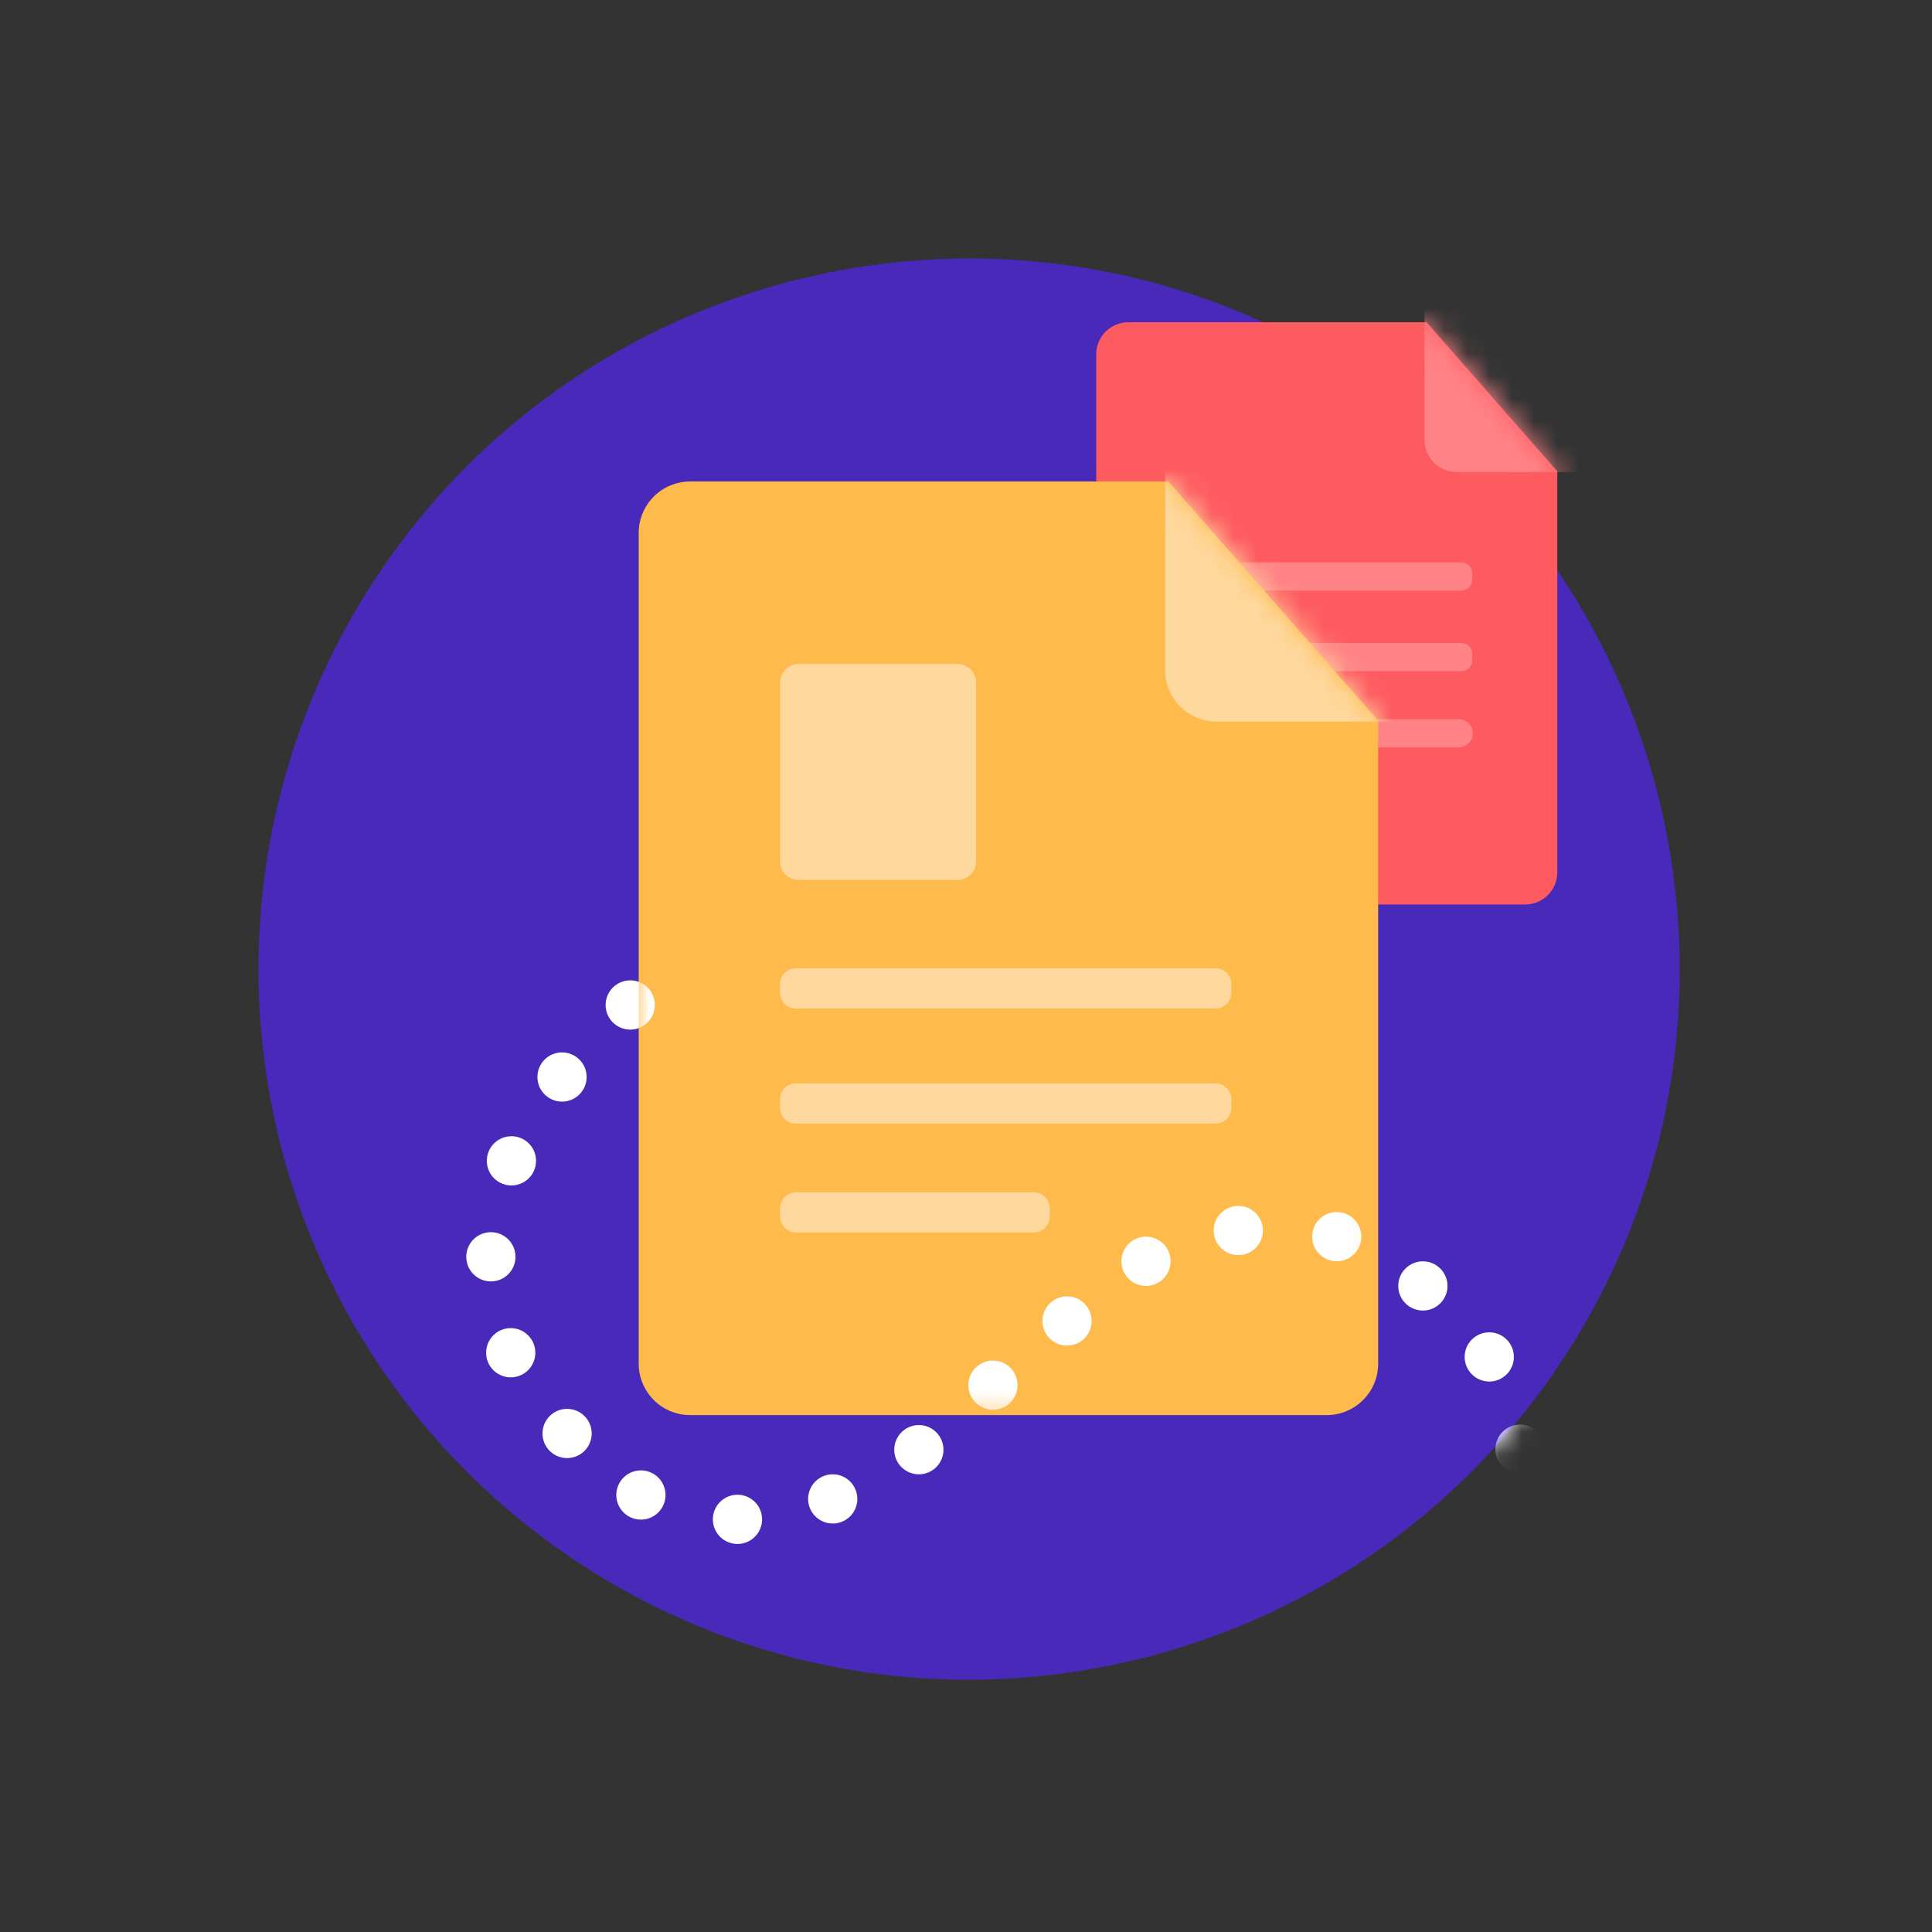 <svg xmlns="http://www.w3.org/2000/svg" xmlns:xlink="http://www.w3.org/1999/xlink" width="86" height="86" viewBox="0 0 86 86">
    <rect x="0" y="0" width="86" height="86" fill="#333333" stroke="none"/>
    <defs>
        <path id="prefix__a" d="M4.957 15.344C14.104.462 33.583-4.187 48.467 4.959 63.348 14.105 68 33.583 58.853 48.465 49.708 63.348 30.229 68 15.345 58.855 8.196 54.463 3.085 47.41 1.137 39.25c-1.948-8.16-.574-16.76 3.82-23.907z"/>
        <path id="prefix__c" d="M1.43.101h13.275l5.82 6.637v17.849c0 .38-.15.744-.418 1.012-.268.27-.632.42-1.012.42H1.43c-.79 0-1.43-.642-1.43-1.432V1.53C0 .741.64.101 1.43.101z"/>
        <path id="prefix__e" d="M2.295.011H23.58l9.337 10.643v28.624c0 1.266-1.027 2.292-2.293 2.292H2.295c-.608 0-1.192-.24-1.622-.67C.243 40.47 0 39.885 0 39.277V2.303C0 1.695.242 1.112.673.682 1.103.252 1.687.01 2.295.01z"/>
    </defs>
    <g fill="none" fill-rule="evenodd">
        <g transform="translate(11.23 11.23) translate(.001 .002)">
            <mask id="prefix__b" fill="#fff">
                <use xlink:href="#prefix__a"/>
            </mask>
            <use fill="#4829B9" xlink:href="#prefix__a"/>
            <path fill="#FFF" d="M16.822 34.599c-.605 0-1.095-.49-1.095-1.096 0-.605.49-1.095 1.095-1.095s1.096.49 1.096 1.095-.49 1.096-1.096 1.096zm-3.035 3.206c-.605 0-1.096-.49-1.096-1.096 0-.605.49-1.095 1.096-1.095.605 0 1.095.49 1.095 1.095s-.49 1.096-1.095 1.096zm-2.253 3.731c-.605 0-1.095-.49-1.095-1.096 0-.605.49-1.095 1.095-1.095s1.096.49 1.096 1.095-.49 1.096-1.096 1.096zm-.914 4.272c-.605 0-1.096-.49-1.096-1.095s.49-1.096 1.096-1.096c.605 0 1.095.49 1.095 1.096 0 .605-.49 1.095-1.095 1.095zm.883 4.27c-.605 0-1.095-.49-1.095-1.095s.49-1.096 1.095-1.096 1.096.49 1.096 1.096c0 .605-.49 1.095-1.096 1.095zm2.51 3.594c-.606 0-1.096-.49-1.096-1.095s.49-1.096 1.095-1.096 1.096.49 1.096 1.096c0 .605-.49 1.095-1.096 1.095zm3.286 2.739c-.605 0-1.096-.49-1.096-1.096 0-.605.49-1.095 1.096-1.095.605 0 1.095.49 1.095 1.095s-.49 1.096-1.095 1.096zm4.298 1.084c-.605 0-1.096-.49-1.096-1.095 0-.606.49-1.096 1.096-1.096.605 0 1.095.49 1.095 1.096 0 .605-.49 1.095-1.095 1.095zm4.24-.91c-.606 0-1.096-.49-1.096-1.095s.49-1.095 1.095-1.095 1.096.49 1.096 1.095-.49 1.096-1.096 1.096zm3.834-2.19c-.606 0-1.096-.49-1.096-1.096 0-.605.49-1.095 1.096-1.095.605 0 1.095.49 1.095 1.095s-.49 1.096-1.095 1.096zm3.297-2.87c-.605 0-1.095-.491-1.095-1.096 0-.605.49-1.096 1.095-1.096.606 0 1.096.49 1.096 1.096 0 .605-.49 1.095-1.096 1.095zm3.298-2.859c-.605 0-1.095-.49-1.095-1.095s.49-1.096 1.095-1.096 1.096.49 1.096 1.096c0 .605-.49 1.095-1.096 1.095zm3.515-2.657c-.605 0-1.095-.49-1.095-1.095s.49-1.096 1.095-1.096 1.096.49 1.096 1.096c0 .605-.49 1.095-1.096 1.095zm4.108-1.37c-.605 0-1.095-.49-1.095-1.095s.49-1.095 1.095-1.095c.606 0 1.096.49 1.096 1.095s-.49 1.096-1.096 1.096zm4.383.275c-.605 0-1.096-.49-1.096-1.096 0-.605.49-1.096 1.096-1.096.605 0 1.095.491 1.095 1.096 0 .605-.49 1.096-1.095 1.096zm3.834 2.19c-.605 0-1.096-.49-1.096-1.095s.491-1.095 1.096-1.095c.605 0 1.096.49 1.096 1.095s-.49 1.096-1.096 1.096zm2.956 3.16c-.605 0-1.096-.49-1.096-1.095s.49-1.095 1.096-1.095c.605 0 1.095.49 1.095 1.095s-.49 1.096-1.095 1.096zm1.369 4.109c-.605 0-1.096-.49-1.096-1.096 0-.605.491-1.095 1.096-1.095.605 0 1.096.49 1.096 1.095s-.49 1.096-1.096 1.096z" mask="url(#prefix__b)"/>
        </g>
        <g transform="translate(11.23 11.23) translate(37.566 3.013)">
            <mask id="prefix__d" fill="#fff">
                <use xlink:href="#prefix__c"/>
            </mask>
            <use fill="#FE5B61" xlink:href="#prefix__c"/>
            <path fill="#FF8387" d="M16.337-3.834l2.287.191 5.823 6.64.594 2.371c0 .789-1.84 1.4-2.632 1.4h-6.365c-.379 0-.743-.15-1.011-.419-.268-.268-.419-.632-.418-1.011v-7.214c0-.789.933-1.958 1.722-1.958z" mask="url(#prefix__d)"/>
        </g>
        <path fill="#FF8387" d="M40.732 13.804h13.086c.27 0 .489.22.488.49v.274c0 .27-.218.49-.488.49H40.732c-.13 0-.255-.051-.347-.143-.092-.092-.143-.217-.143-.347v-.274c0-.13.051-.255.143-.347.092-.092.217-.143.347-.143zM40.732 17.389h13.086c.27 0 .489.22.488.49v.274c0 .27-.218.49-.488.49H40.732c-.13 0-.255-.051-.347-.143-.092-.092-.143-.217-.143-.347v-.274c0-.13.051-.255.143-.347.092-.092.217-.143.347-.143zM40.872 20.785h12.831c.346 0 .626.28.626.626s-.28.626-.626.626H40.872c-.346 0-.626-.28-.626-.626s.28-.626.626-.626z" transform="translate(11.23 11.23)"/>
        <g transform="translate(11.23 11.23) translate(17.2 10.191)">
            <mask id="prefix__f" fill="#fff">
                <use xlink:href="#prefix__e"/>
            </mask>
            <use fill="#FEBA4B" xlink:href="#prefix__e"/>
            <path fill="#FFD89E" d="M26.2-6.3l3.667.31 9.337 10.643.953 3.805c0 1.265-2.955 2.245-4.22 2.245H25.731c-.609 0-1.192-.24-1.623-.67-.43-.43-.672-1.014-.673-1.622V-3.161c0-1.265 1.496-3.138 2.764-3.138z" mask="url(#prefix__f)"/>
            <path fill="#FFF" d="M-.376 24.41c-.605 0-1.096-.491-1.096-1.096 0-.605.49-1.096 1.096-1.096.605 0 1.095.49 1.095 1.096 0 .605-.49 1.095-1.095 1.095zm-3.036 3.205c-.605 0-1.095-.49-1.095-1.095s.49-1.096 1.095-1.096 1.096.49 1.096 1.096c0 .605-.49 1.095-1.096 1.095zm-2.252 3.731c-.605 0-1.096-.49-1.096-1.095s.49-1.096 1.096-1.096c.605 0 1.095.49 1.095 1.096 0 .605-.49 1.095-1.095 1.095zm-.915 4.273c-.605 0-1.095-.49-1.095-1.096 0-.605.49-1.095 1.095-1.095s1.096.49 1.096 1.095-.49 1.096-1.096 1.096zm.883 4.27c-.605 0-1.095-.49-1.095-1.096 0-.605.49-1.095 1.095-1.095.606 0 1.096.49 1.096 1.095s-.49 1.096-1.096 1.096zm2.51 3.594c-.606 0-1.096-.49-1.096-1.096 0-.605.49-1.095 1.096-1.095.605 0 1.095.49 1.095 1.095s-.49 1.096-1.095 1.096zM.1 46.22c-.605 0-1.095-.49-1.095-1.095S-.505 44.03.1 44.03s1.096.49 1.096 1.096c0 .605-.49 1.095-1.096 1.095zm4.298 1.085c-.605 0-1.095-.49-1.095-1.096 0-.605.49-1.096 1.095-1.096s1.096.491 1.096 1.096c0 .605-.49 1.096-1.096 1.096zm4.24-.91c-.606 0-1.096-.49-1.096-1.095s.49-1.096 1.096-1.096c.605 0 1.095.49 1.095 1.096 0 .605-.49 1.095-1.095 1.095zm3.834-2.19c-.605 0-1.096-.491-1.096-1.096 0-.605.49-1.096 1.096-1.096.605 0 1.095.49 1.095 1.096 0 .605-.49 1.095-1.095 1.095zm3.298-2.871c-.605 0-1.096-.49-1.096-1.096 0-.605.49-1.095 1.096-1.095.605 0 1.095.49 1.095 1.095s-.49 1.096-1.095 1.096zm3.298-2.858c-.605 0-1.096-.49-1.096-1.096 0-.605.49-1.095 1.096-1.095.605 0 1.095.49 1.095 1.095s-.49 1.096-1.095 1.096zm3.515-2.657c-.605 0-1.096-.49-1.096-1.096 0-.605.49-1.096 1.096-1.096.605 0 1.095.491 1.095 1.096 0 .605-.49 1.096-1.095 1.096zm4.108-1.37c-.605 0-1.096-.49-1.096-1.095s.49-1.096 1.096-1.096c.605 0 1.095.49 1.095 1.096 0 .605-.49 1.095-1.095 1.095zm4.382.274c-.605 0-1.095-.49-1.095-1.096 0-.605.49-1.095 1.095-1.095s1.096.49 1.096 1.095c0 .606-.49 1.096-1.096 1.096zm3.834 2.191c-.605 0-1.095-.49-1.095-1.095s.49-1.096 1.095-1.096c.606 0 1.096.49 1.096 1.096 0 .605-.49 1.095-1.096 1.095zm2.956 3.16c-.605 0-1.096-.49-1.096-1.095s.491-1.096 1.096-1.096c.605 0 1.096.49 1.096 1.096 0 .605-.49 1.095-1.096 1.095zm1.37 4.108c-.606 0-1.096-.49-1.096-1.095s.49-1.096 1.095-1.096c.606 0 1.096.49 1.096 1.096 0 .605-.49 1.095-1.096 1.095z" mask="url(#prefix__f)"/>
        </g>
        <path fill="#FFD89E" d="M24.316 18.328h7.082c.454 0 .822.368.822.822v7.967c0 .454-.368.822-.822.822h-7.082c-.454 0-.822-.368-.822-.822V19.15c0-.454.368-.822.822-.822zM24.19 31.872h18.692c.386 0 .698.313.699.698v.395c-.001.385-.313.698-.699.698H24.19c-.386 0-.698-.313-.699-.698v-.395c0-.385.313-.697.699-.698zM24.19 36.994h18.692c.386 0 .698.313.699.698v.394c0 .186-.074.363-.205.495-.13.13-.308.204-.494.204H24.19c-.186 0-.363-.073-.494-.204-.131-.132-.205-.31-.205-.495v-.394c0-.385.313-.698.699-.698zM24.203 41.844h10.583c.393 0 .712.319.712.712v.365c0 .393-.319.712-.712.712H24.203c-.188 0-.369-.076-.502-.21-.133-.133-.208-.314-.207-.502v-.365c0-.392.317-.71.71-.712z" transform="translate(11.23 11.23)"/>
    </g>
</svg>
